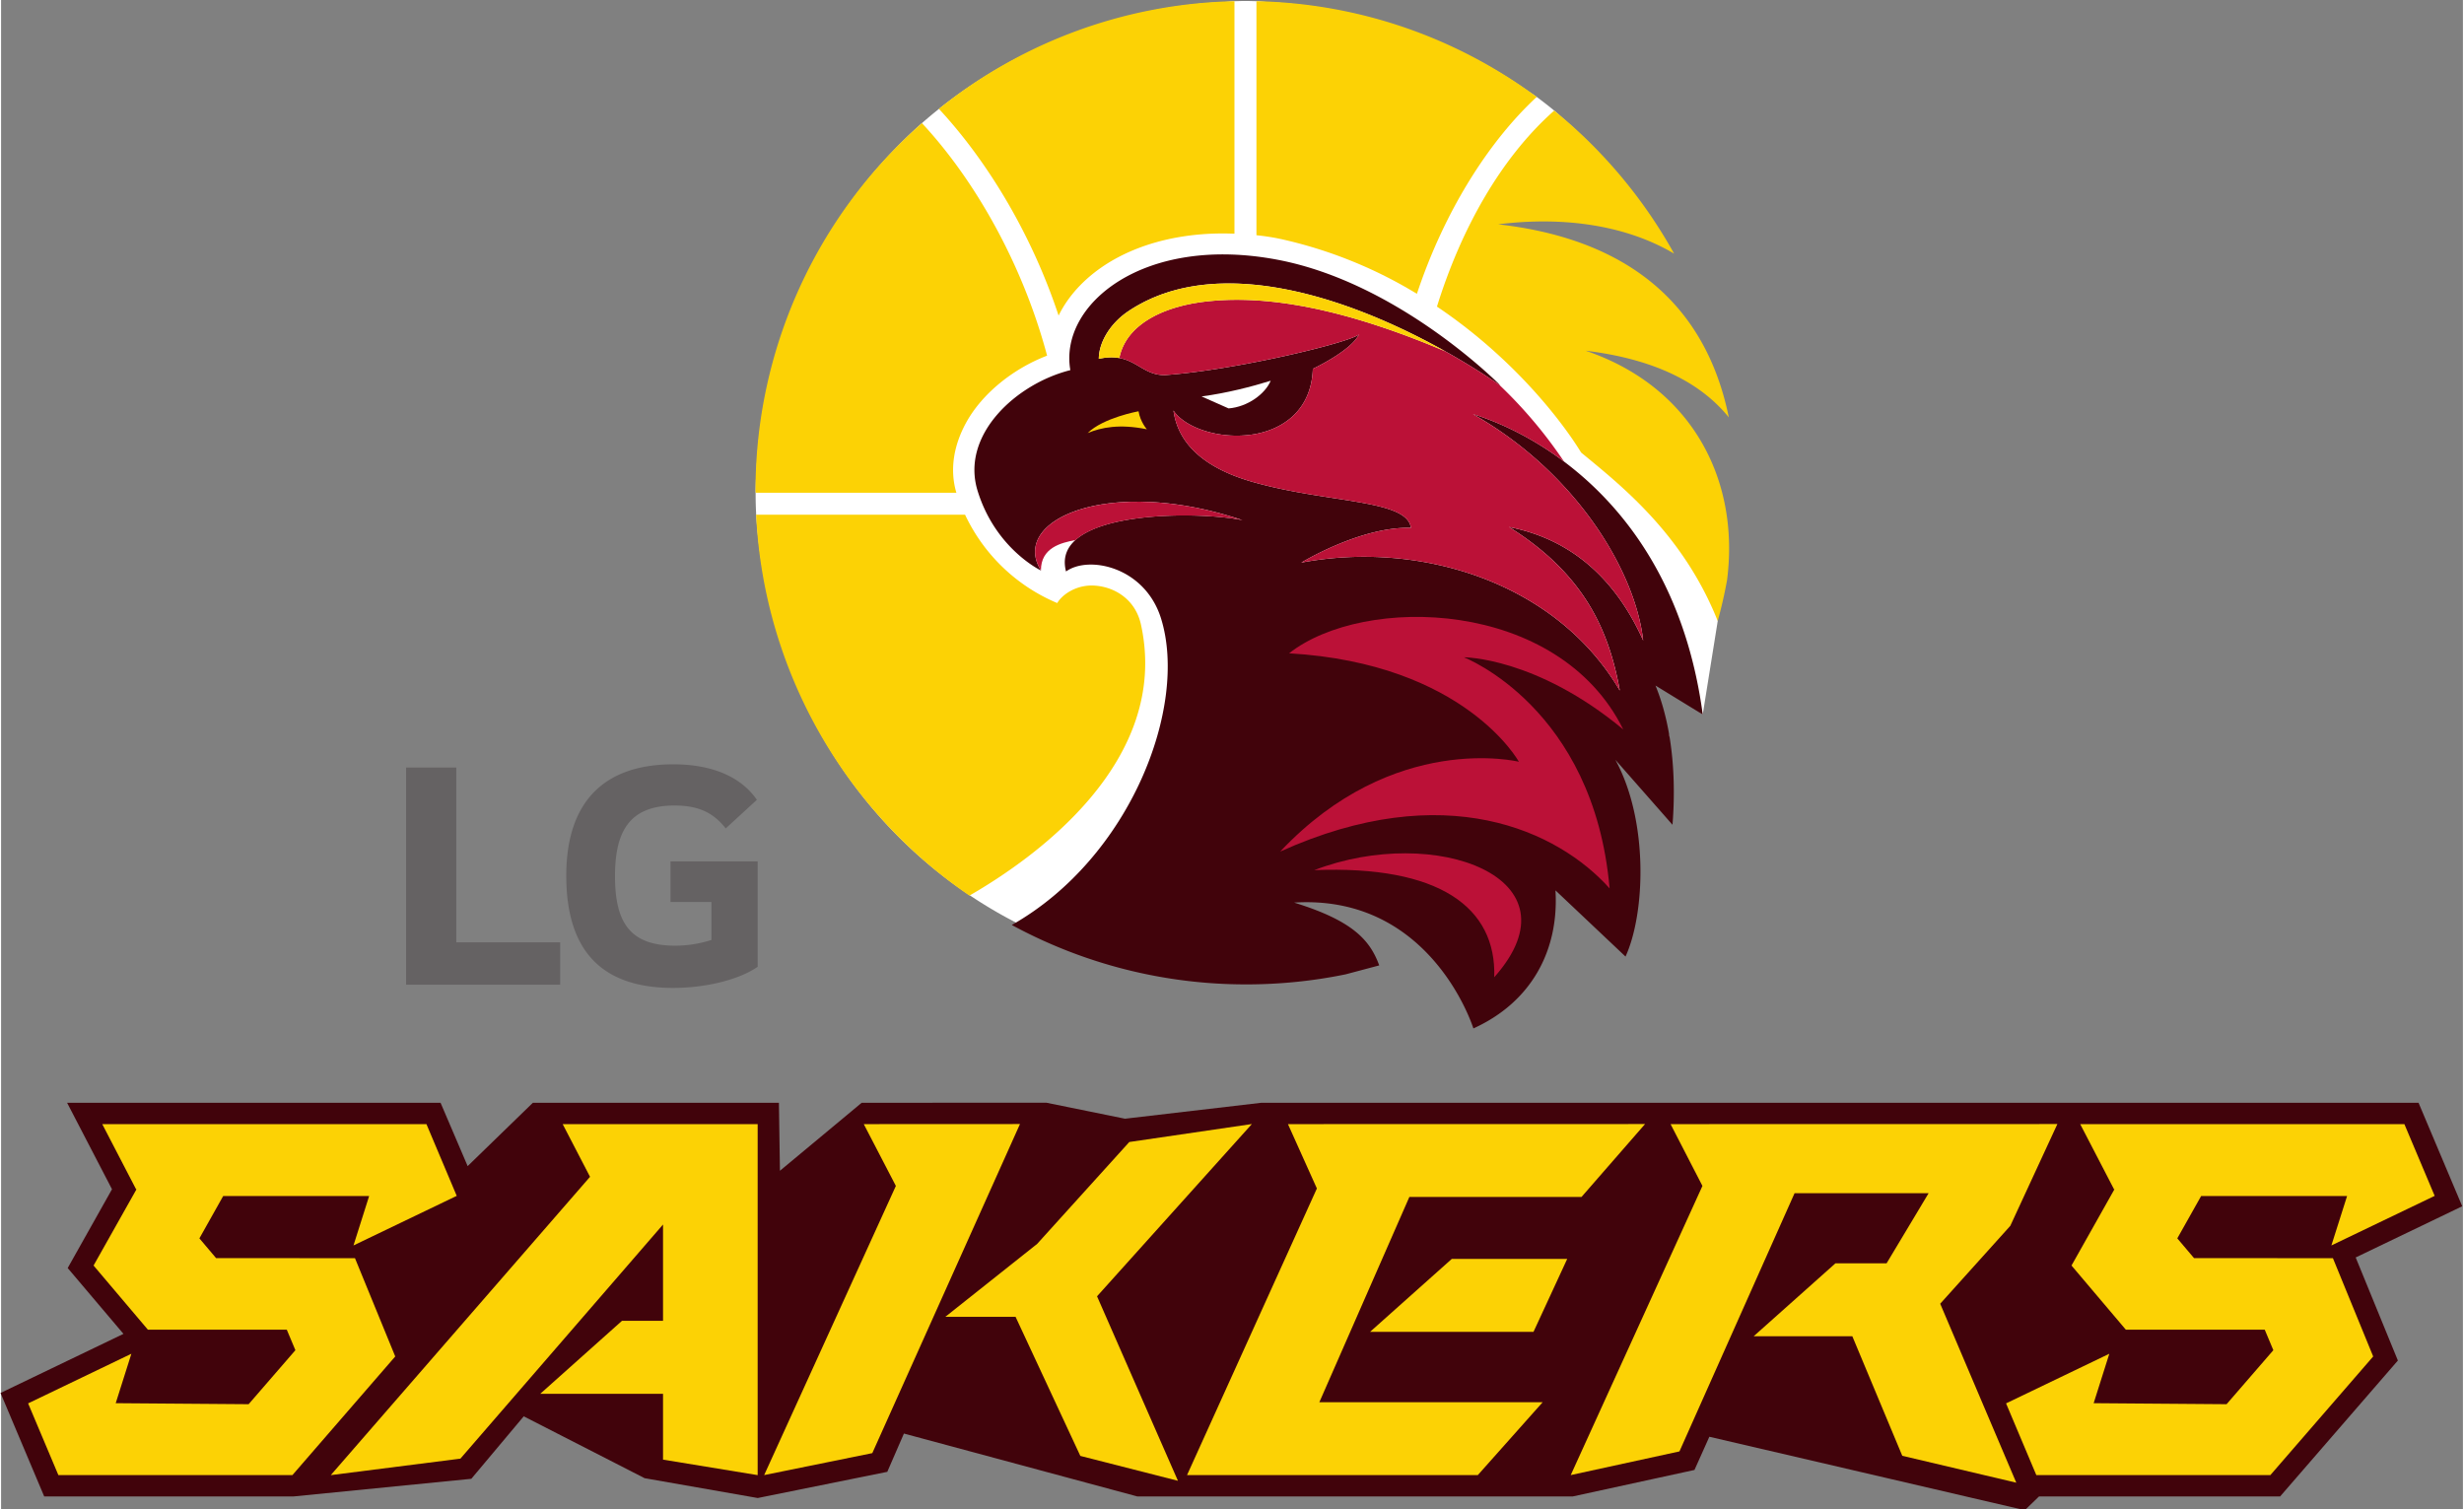 <svg xmlns="http://www.w3.org/2000/svg" width="404.049" height="247.495" viewBox="0 0 278.524 170.756"><rect x="0" y="0" width="278.524" height="170.756" fill="#808080" stroke="none"/><defs><clipPath id="a" clipPathUnits="userSpaceOnUse"><path d="M189.653 300.18h62.897v38.56h-62.897z"/></clipPath></defs><g clip-path="url(#a)" style="stroke-width:.08" transform="matrix(4.428 0 0 -4.428 -839.85 1500.05)"><g style="stroke-width:.08"><path d="M0 0c-3.045 1.516-5.349 4.26-6.33 7.784a13.118 13.118 0 0 0-.461 2.714c-.011.207-.014.35-.014.562 0 .291.021.616.041.902.114 1.58.522 3.08 1.163 4.445a12.524 12.524 0 0 0 3.045 4.096 12.401 12.401 0 0 0 3.57 2.184c1.29.521 2.694.847 4.176.912.079.003.159.017.238.019.094.002.188.006.283.006.094 0 .188-.004.282-.006.091-.002.182-.017.273-.021a12.604 12.604 0 0 0 3.57-.699 12.62 12.62 0 0 0 3.055-1.55c.088-.061.175-.113.261-.176.156-.116.297-.225.448-.349.071-.059.142-.129.212-.19a12.49 12.49 0 0 0 2.768-3.41s-1.677 1.534-4.521.72c0 0 5.098-1.951 5.919-4.794 0 0-1.891 2.555-4.712 2.294 0 0 4.565-4.169 4.511-7.66l-.383-2.389-1.423 1.139.576-1.71z" style="fill:#fff;fill-opacity:1;fill-rule:nonzero;stroke:none;stroke-width:.08" transform="translate(215.752 315.116)"/></g><g style="stroke-width:.08"><path d="M0 0c-.71 5.298-4.282 7.192-5.873 7.676 2.655-1.504 4.155-4.032 4.351-5.785-.621 1.388-1.674 2.558-3.428 2.9 1.922-1.2 2.555-2.642 2.831-4.179-1.64 2.791-5.142 3.837-8.138 3.269 0 0 1.518.927 2.801.888-.091.736-2.141.627-4.049 1.175-1.625.466-1.946 1.305-2.018 1.823.257-.396 1.056-.723 1.929-.625.779.089 1.593.566 1.632 1.691 0 0 .964.449 1.179.878-.245-.21-3.148-.911-4.96-1.039-.648-.007-.797.609-1.688.416.002.421.289.904.754 1.216 2.527 1.697 6.626.065 9.508-1.897 0 0-2.58 2.625-5.703 3.214-3.414.645-5.58-1.143-5.286-2.822-1.381-.346-2.807-1.651-2.371-3.079.456-1.488 1.62-2.04 1.62-2.04-.809 1.302 1.756 2.427 5.15 1.286-1.175.242-4.923.258-4.509-1.311.582.419 2.016.117 2.427-1.2.701-2.248-.78-6.115-3.813-7.832a12.52 12.52 0 0 1 5.988-1.518c.87 0 1.722.088 2.542.257l.858.228c-.235.644-.674 1.142-2.175 1.605C-6.926-4.587-5.86-8.02-5.86-8.02c1.48.67 2.19 1.993 2.097 3.527l1.79-1.691c.507 1.108.592 3.471-.26 5.028l1.46-1.661C-.691-1.805-.73-.424-1.207.74z" style="fill:#41030b;fill-opacity:1;fill-rule:nonzero;stroke:none;stroke-width:.08" transform="translate(233.146 320.509)"/></g><g style="stroke-width:.08"><path d="M0 0c.64.084 1.292.253 1.766.401C1.625.063 1.176-.268.69-.306Z" style="fill:#fff;fill-opacity:1;fill-rule:nonzero;stroke:none;stroke-width:.08" transform="translate(220.341 328.636)"/></g><g style="stroke-width:.08"><path d="M0 0c-1.283.039-2.802-.888-2.802-.888 2.997.568 6.5-.478 8.138-3.269-.275 1.537-.909 2.979-2.83 4.179C4.26-.32 5.313-1.49 5.934-2.878c-.196 1.753-1.695 4.279-4.347 5.782a.008.008 0 0 1-.004.002c.588-.178 1.445-.55 2.329-1.213A11.725 11.725 0 0 1 2.24 3.671l-.146.097-.087.058c-.362.237-.742.467-1.133.686-2.862 1.216-4.759 1.419-6.077 1.275-1.124-.122-2.076-.588-2.248-1.449.465-.084.669-.44 1.164-.435 1.811.128 4.715.829 4.959 1.039-.214-.429-1.178-.878-1.178-.878-.039-1.125-.853-1.602-1.633-1.691-.873-.098-1.671.229-1.928.625.072-.518.392-1.357 2.017-1.823C-2.141.627-.091.735 0 0" style="fill:#bb1137;fill-opacity:1;fill-rule:nonzero;stroke:none;stroke-width:.08" transform="translate(225.69 325.278)"/></g><g style="stroke-width:.08"><path d="M0 0c3.198.128 4.655-.954 4.598-2.736C6.861-.19 3.078 1.184 0 0" style="fill:#bb1137;fill-opacity:1;fill-rule:nonzero;stroke:none;stroke-width:.08" transform="translate(223.221 316.533)"/></g><g style="stroke-width:.08"><path d="M0 0c4.501-.262 5.871-2.771 5.871-2.771s-3.19.792-6.099-2.295c4.211 1.904 7.1.53 8.417-.94C7.786-1.377 4.466-.102 4.466-.102s1.841.008 4.072-1.843C6.88 1.405 1.907 1.504 0 0" style="fill:#bb1137;fill-opacity:1;fill-rule:nonzero;stroke:none;stroke-width:.08" transform="translate(222.577 322.073)"/></g><g style="stroke-width:.08"><path d="M0 0c-.004.581.513.71.882.777.832.749 3.345.699 4.268.509C1.756 2.427-.809 1.302 0 0" style="fill:#bb1137;fill-opacity:1;fill-rule:nonzero;stroke:none;stroke-width:.08" transform="translate(216.237 324.189)"/></g><g style="stroke-width:.08"><path d="M0 0c1.817-.221 2.967-.846 3.661-1.704C2.955 1.759.346 2.938-2.231 3.228c1.466.185 3.136.053 4.494-.748A12.573 12.573 0 0 1-.8 6.134c-1.381-1.221-2.39-3.057-2.996-5.008C-1.867-.17-.62-1.772-.112-2.603c1.043-.858 2.609-2.095 3.49-4.303.094.342.174.69.238 1.043C3.948-3.285 2.705-.915 0 0" style="fill:#fcd205;fill-opacity:1;fill-rule:nonzero;stroke:none;stroke-width:.08" transform="translate(230.151 329.805)"/></g><g style="stroke-width:.08"><path d="M0 0c.805.958 2.195 1.508 3.814 1.508.096 0 .194-.003.293-.006v5.94a12.458 12.458 0 0 1-7.552-2.75C-2.251 3.408-1.097 1.555-.386-.59c.1.205.23.403.386.59" style="fill:#fcd205;fill-opacity:1;fill-rule:nonzero;stroke:none;stroke-width:.08" transform="translate(217.074 331.292)"/></g><g style="stroke-width:.08"><path d="M0 0c.706 2.124 1.845 3.905 3.061 5.03A12.46 12.46 0 0 1-4.1 7.476V1.497c.209-.022.42-.053.631-.099A11.453 11.453 0 0 0 0 0" style="fill:#fcd205;fill-opacity:1;fill-rule:nonzero;stroke:none;stroke-width:.08" transform="translate(225.843 331.258)"/></g><g style="stroke-width:.08"><path d="M0 0c.408.722 1.184 1.349 2.052 1.682C1.417 4.063.177 6.203-1.146 7.623a12.483 12.483 0 0 1-4.252-9.396l.002-.048h5.13C-.444-1.221-.33-.586 0 0" style="fill:#fcd205;fill-opacity:1;fill-rule:nonzero;stroke:none;stroke-width:.08" transform="translate(214.342 327.996)"/></g><g style="stroke-width:.08"><path d="M0 0c-.413 0-.751-.233-.877-.448a4.547 4.547 0 0 0-2.355 2.257h-5.339a12.51 12.51 0 0 1 5.45-9.732c1.653.952 5.149 3.419 4.384 6.922C1.109-.297.502 0 0 0" style="fill:#fcd205;fill-opacity:1;fill-rule:nonzero;stroke:none;stroke-width:.08" transform="translate(217.53 323.805)"/></g><g style="stroke-width:.08"><path d="M0 0c.344.144.815.239 1.513.097 0 0-.164.181-.213.46C1.3.557.397.393 0 0" style="fill:#fcd205;fill-opacity:1;fill-rule:nonzero;stroke:none;stroke-width:.08" transform="translate(217.43 327.7)"/></g><g style="stroke-width:.08"><path d="M0 0c-.465-.312-.751-.796-.754-1.216.211.046.38.045.524.019C-.057-.336.895.13 2.019.252 3.338.396 5.236.193 8.101-1.025 5.401.488 2.138 1.436 0 0" style="fill:#fcd205;fill-opacity:1;fill-rule:nonzero;stroke:none;stroke-width:.08" transform="translate(218.469 330.813)"/></g><g style="stroke-width:.08"><path d="m0 0-1.116 2.644h-29.569l-3.482-.407-2.009.409-4.719-.002-2.088-1.737-.026 1.737h-6.287l-1.666-1.618-.692 1.618h-9.542l1.147-2.209-1.132-2.013 1.425-1.682-3.141-1.51 1.116-2.644h6.372l.005.001 4.536.45 1.339 1.596 3.069-1.57.017-.01 2.893-.507 3.31.669.425.978 5.964-1.607h11.124l3.111.677.38.848 8.06-1.876.363.351h6.16l3.009 3.473-1.078 2.633z" style="fill:#41030b;fill-opacity:1;fill-rule:nonzero;stroke:none;stroke-width:.08" transform="translate(252.551 307.945)"/></g><g style="stroke-width:.08"><path d="m0 0-3.548.001-.427.505.608 1.082H.362l-.4-1.263L2.6 1.592l-.774 1.833h-8.283l.865-1.666.012.005-1.099-1.952 1.388-1.639h3.549l.22-.524-1.195-1.38-3.396.026.4 1.263-2.638-1.268.773-1.832h5.98l2.627 3.031z" style="fill:#fcd205;fill-opacity:1;fill-rule:nonzero;stroke:none;stroke-width:.08" transform="translate(198.71 306.619)"/></g><g style="stroke-width:.08"><path d="m0 0-3.548.001-.428.505.609 1.082H.362L-.039.325 2.6 1.592l-.774 1.833h-8.283l.865-1.666.012.005-1.099-1.952 1.388-1.639h3.549l.22-.524-1.195-1.38-3.396.026.4 1.263-2.638-1.268.773-1.832h5.98l2.627 3.031z" style="fill:#fcd205;fill-opacity:1;fill-rule:nonzero;stroke:none;stroke-width:.08" transform="translate(249.247 306.619)"/></g><g style="stroke-width:.08"><path d="m0 0 1.624 1.863-9.124-.002.739-1.644-3.318-7.324h7.429l1.658 1.863h-5.706L-4.398 0Z" style="fill:#fcd205;fill-opacity:1;fill-rule:nonzero;stroke:none;stroke-width:.08" transform="translate(230.048 308.183)"/></g><g style="stroke-width:.08"><path d="m0 0 .861 1.863h-2.949L-4.176 0Z" style="fill:#fcd205;fill-opacity:1;fill-rule:nonzero;stroke:none;stroke-width:.08" transform="translate(228.822 304.737)"/></g><g style="stroke-width:.08"><path d="m0 0-3.132-.459-2.354-2.603-2.346-1.863h1.794l1.655-3.554 2.494-.636-2.067 4.714z" style="fill:#fcd205;fill-opacity:1;fill-rule:nonzero;stroke:none;stroke-width:.08" transform="translate(221.626 310.046)"/></g><g style="stroke-width:.08"><path d="m0 0 .82-1.579-3.365-7.388 2.763.561L3.991.002z" style="fill:#fcd205;fill-opacity:1;fill-rule:nonzero;stroke:none;stroke-width:.08" transform="translate(211.71 310.044)"/></g><g style="stroke-width:.08"><path d="m0 0-9.883-.002.814-1.579-3.365-7.388 2.778.605 2.941 6.597h3.425l-1.074-1.792h-1.307L-7.76-5.422h2.521l1.276-3.054 2.913-.687-1.944 4.572 1.791 1.99z" style="fill:#fcd205;fill-opacity:1;fill-rule:nonzero;stroke:none;stroke-width:.08" transform="translate(242.207 310.046)"/></g><g style="stroke-width:.08"><path d="m0 0 .699-1.346-6.624-7.622 3.312.421 5.177 5.982v-2.461H1.515L-.573-6.89h3.137v-1.682l2.418-.396V0Z" style="fill:#fcd205;fill-opacity:1;fill-rule:nonzero;stroke:none;stroke-width:.08" transform="translate(204.017 310.044)"/></g><g style="stroke-width:.08"><path d="M0 0h-2.654v4.465h-1.283v-5.548H0Z" style="fill:#656263;fill-opacity:1;fill-rule:nonzero;stroke:none;stroke-width:.08" transform="translate(203.953 314.689)"/></g><g style="stroke-width:.08"><path d="M0 0c.862 0 1.703.22 2.162.54v2.693H-.065V2.195H.981v-.969a3.001 3.001 0 0 0-.926-.147c-1.152 0-1.538.587-1.538 1.777 0 1.138.365 1.804 1.52 1.804.641 0 1.006-.201 1.309-.585l.796.731c-.483.696-1.336.907-2.133.907-1.794 0-2.737-.979-2.737-2.846C-2.728 1.007-1.878 0 0 0" style="fill:#656263;fill-opacity:1;fill-rule:nonzero;stroke:none;stroke-width:.08" transform="translate(206.837 313.524)"/></g></g></svg>